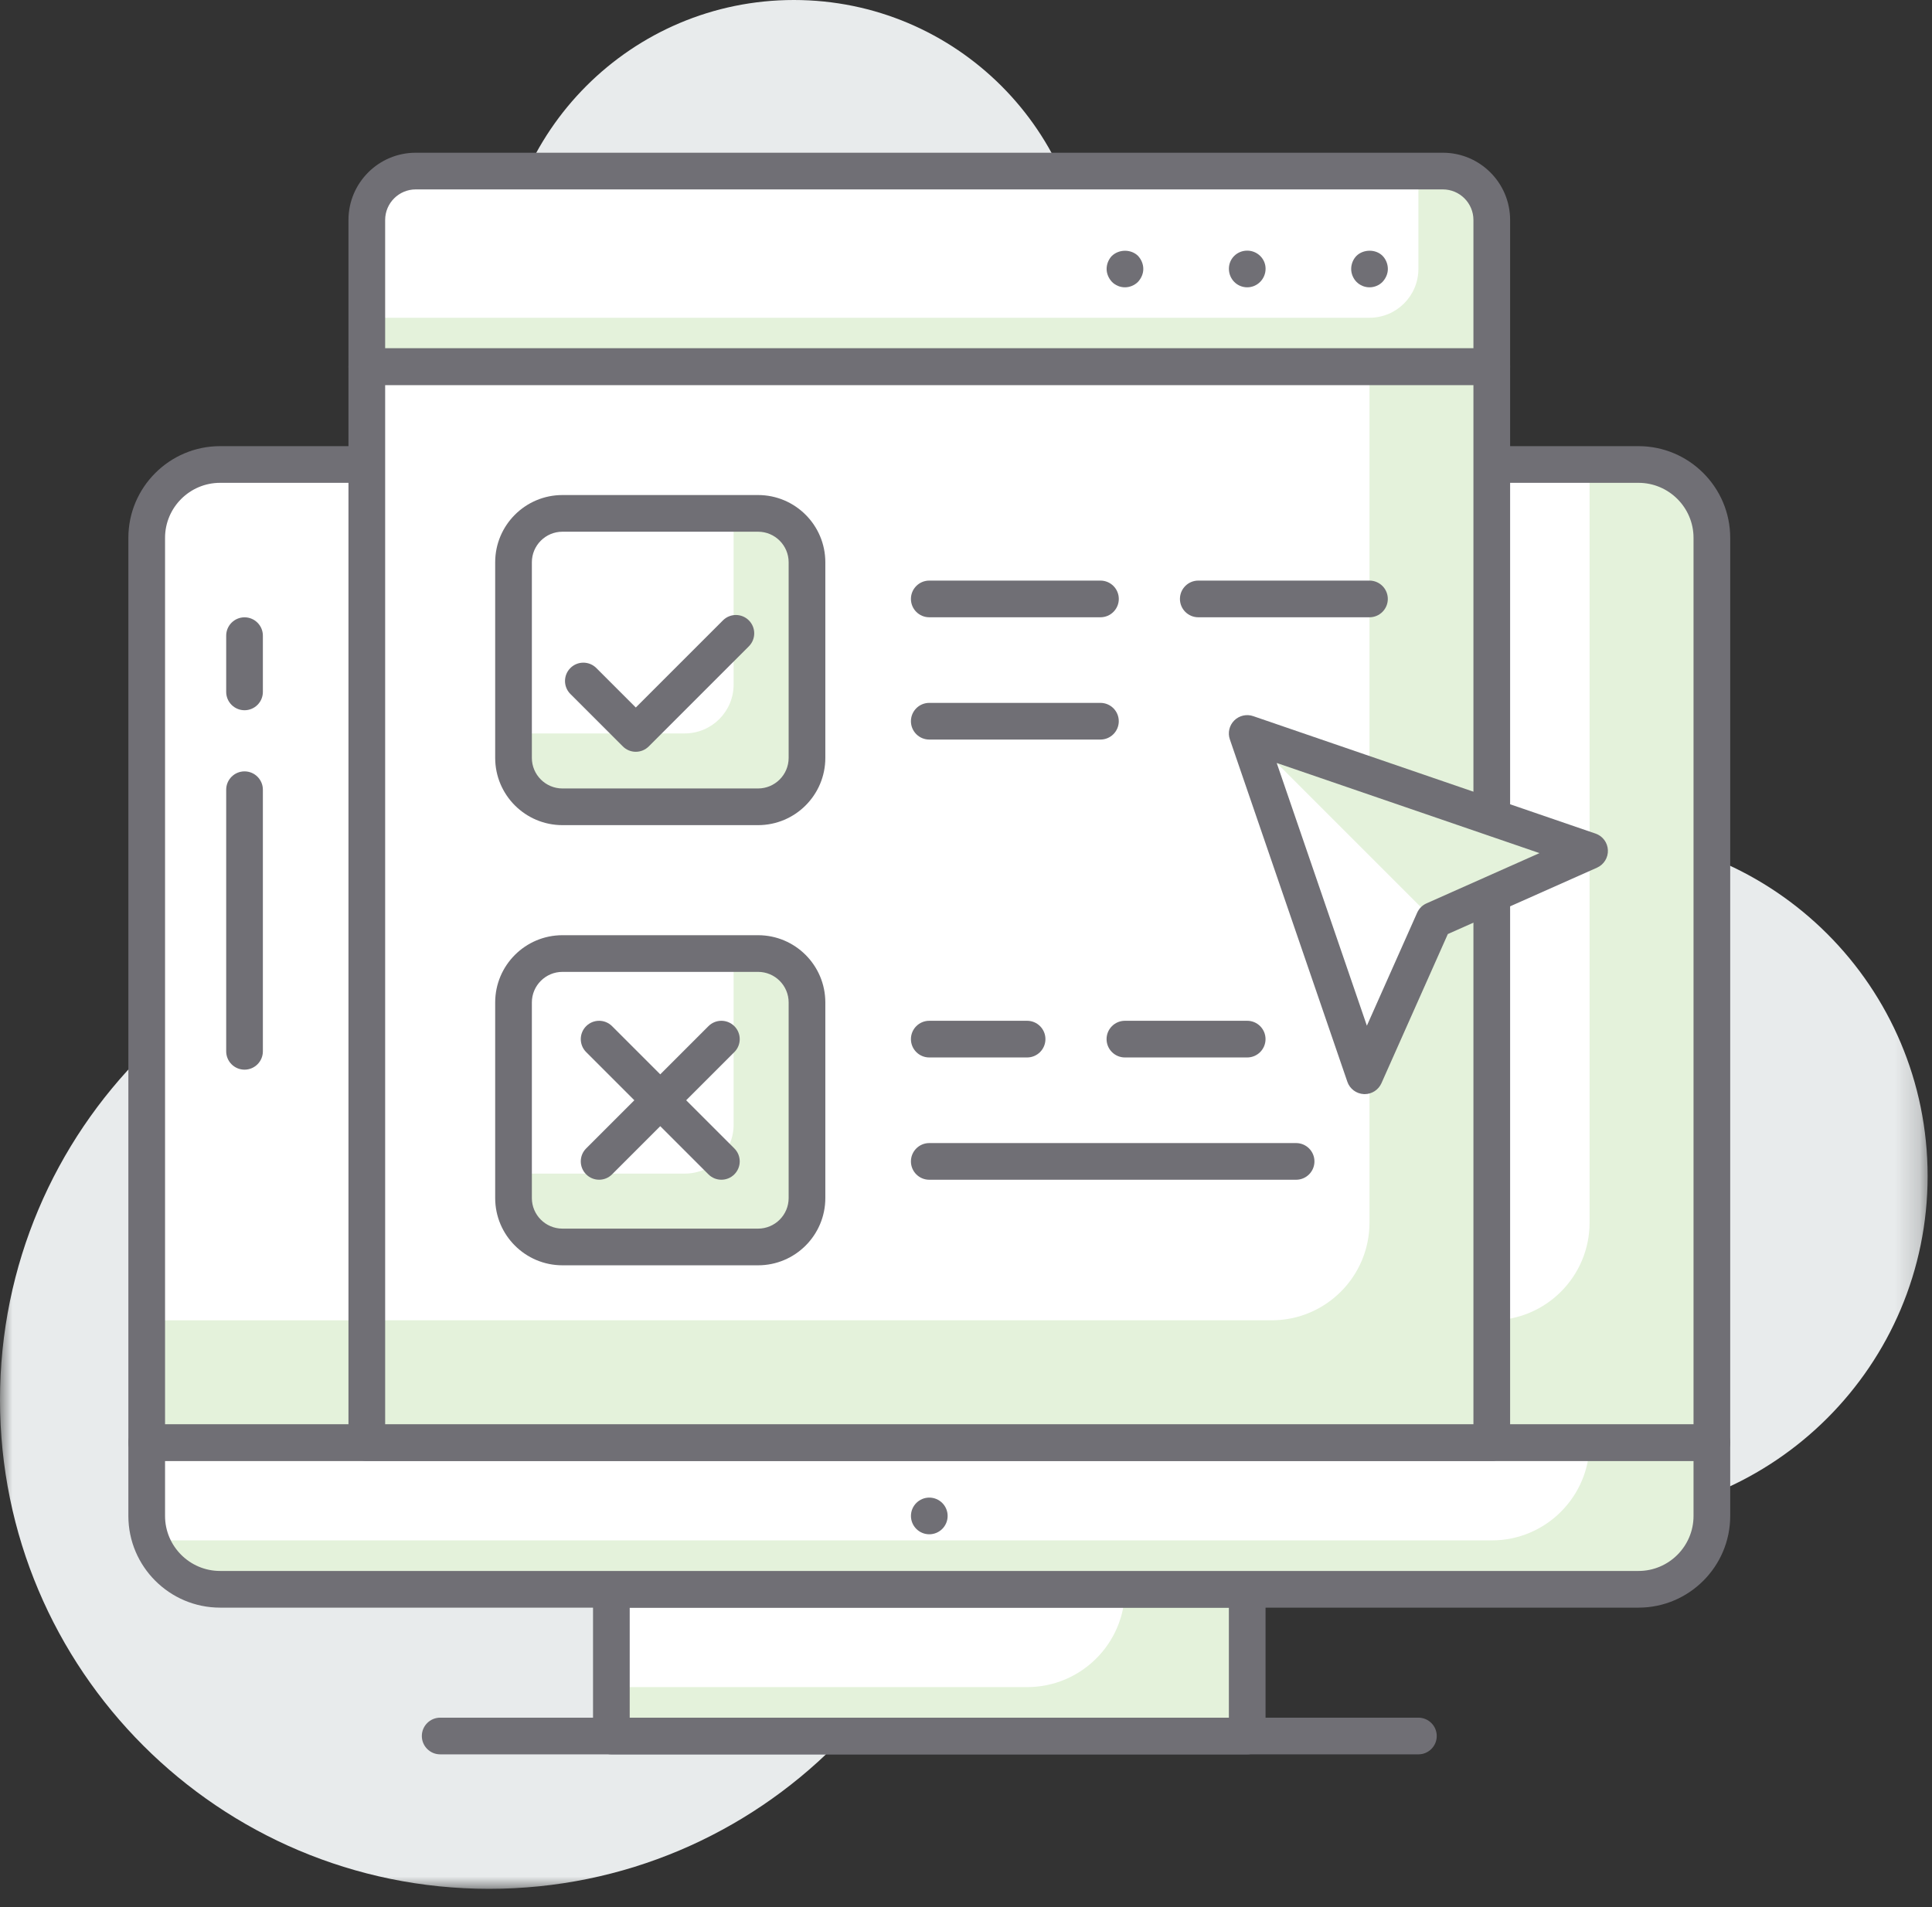 <?xml version="1.0" encoding="UTF-8"?> <svg xmlns="http://www.w3.org/2000/svg" xmlns:xlink="http://www.w3.org/1999/xlink" height="78" viewBox="0 0 79 78" width="79"><rect x="0" y="0" width="79" height="78" fill="#333333" stroke="none"/><mask id="a" fill="#fff"><path d="m.821.849h28v28h-28z" fill="#fff" fill-rule="evenodd"></path></mask><mask id="b" fill="#fff"><path d="m0 0h40v40h-40z" fill="#fff" fill-rule="evenodd"></path></mask><mask id="c" fill="#fff"><path d="m0 77.246h78.821v-77.246h-78.821z" fill="#fff" fill-rule="evenodd"></path></mask><g fill="none" fill-rule="evenodd"><path d="m28.821 14.849c0 7.731-6.268 14-14 14s-14-6.269-14-14c0-7.732 6.268-14 14-14s14 6.268 14 14" fill="#e8ebec" mask="url(#a)" transform="translate(50 33.246)"></path><path d="m44.462 12c0 6.627-5.373 12-12 12s-12-5.373-12-12c0-6.628 5.373-12 12-12s12 5.372 12 12" fill="#e8ebec"></path><path d="m40 20c0 11.045-8.954 20-20 20-11.045 0-20-8.955-20-20 0-11.046 8.955-20 20-20 11.046 0 20 8.954 20 20" fill="#e8ebec" mask="url(#b)" transform="translate(0 37.246)"></path><path d="m24.999 70.996h26v-6h-26z" fill="#e4f2db" mask="url(#c)"></path><path d="m45.999 64.996h-21v4h17c2.209 0 4-1.791 4-4" fill="#fff" mask="url(#c)"></path><path d="m25.749 70.246h24.5v-4.5h-24.5zm25.25 1.5h-26c-.414 0-.75-.336-.75-.75v-6c0-.414.336-.75.75-.75h26c.414 0 .75.336.75.75v6c0 .414-.336.75-.75.75z" fill="#706f75" mask="url(#c)"></path><path d="m66.999 64.996h-58c-1.657 0-3-1.343-3-3v-3h64v3c0 1.657-1.343 3-3 3" fill="#e4f2db" mask="url(#c)"></path><path d="m60.998 62.996h-54.999v-4h58.999c0 2.209-1.791 4-4 4" fill="#fff" mask="url(#c)"></path><path d="m6.749 59.746v2.25c0 1.24 1.01 2.25 2.25 2.25h58c1.24 0 2.25-1.01 2.25-2.25v-2.25zm60.25 6h-58c-2.067 0-3.75-1.683-3.75-3.75v-3c0-.414.336-.75.75-.75h64c.414 0 .75.336.75.75v3c0 2.067-1.683 3.75-3.75 3.75z" fill="#706f75" mask="url(#c)"></path><path d="m57.999 71.746h-40c-.414 0-.75-.336-.75-.75s.336-.75.75-.75h40c.414 0 .75.336.75.75s-.336.75-.75.75" fill="#706f75" mask="url(#c)"></path><path d="m38.749 61.996c0 .414-.336.75-.75.75s-.75-.336-.75-.75.336-.75.75-.75.75.336.75.75" fill="#706f75" mask="url(#c)"></path><path d="m69.999 58.997h-64v-37c0-1.657 1.343-3 3-3h58c1.657 0 3 1.343 3 3z" fill="#e4f2db" mask="url(#c)"></path><path d="m60.999 53.996h-55v-31.999c0-1.657 1.343-3 3-3h56v30.999c0 2.209-1.791 4-4 4" fill="#fff" mask="url(#c)"></path><path d="m6.749 58.246h62.5v-36.25c0-1.24-1.01-2.25-2.25-2.25h-58c-1.24 0-2.25 1.01-2.25 2.25zm63.25 1.5h-64c-.414 0-.75-.336-.75-.75v-37c0-2.067 1.683-3.75 3.75-3.75h58c2.067 0 3.75 1.683 3.75 3.75v37c0 .414-.336.75-.75.75z" fill="#706f75" mask="url(#c)"></path><path d="m58.999 6.996h-42c-1.105 0-2 .896-2 2v6h46v-6c0-1.104-.896-2-2-2" fill="#e4f2db" mask="url(#c)"></path><path d="m57.999 6.996h-41c-1.105 0-2 .896-2 2v3.999h41c1.104 0 2-.895 2-2z" fill="#fff" mask="url(#c)"></path><path d="m14.999 58.996h46v-44.001h-46z" fill="#e4f2db" mask="url(#c)"></path><path d="m55.999 14.995h-41v39h37c2.209 0 4-1.79 4-4z" fill="#fff" mask="url(#c)"></path><path d="m15.749 58.246h44.5v-42.501h-44.5zm45.25 1.5h-46c-.414 0-.75-.336-.75-.75v-44.001c0-.414.336-.75.75-.75h46c.414 0 .75.336.75.75v44.001c0 .414-.336.75-.75.75z" fill="#706f75" mask="url(#c)"></path><path d="m30.998 20.995h-8c-1.104 0-2 .896-2 2v8c0 1.104.896 2 2 2h8c1.104 0 2-.896 2-2v-8c0-1.104-.896-2-2-2" fill="#e4f2db" mask="url(#c)"></path><path d="m30.998 38.996h-8c-1.104 0-2 .896-2 2v8c0 1.105.896 2 2 2h8c1.104 0 2-.895 2-2v-8c0-1.104-.896-2-2-2" fill="#e4f2db" mask="url(#c)"></path><path d="m29.998 20.995h-7c-1.104 0-2 .896-2 2v6.999h7c1.104 0 2-.895 2-2z" fill="#fff" mask="url(#c)"></path><path d="m29.998 38.996h-7c-1.104 0-2 .896-2 2v7h7c1.104 0 2-.896 2-2z" fill="#fff" mask="url(#c)"></path><g fill="#706f75"><path d="m22.998 21.745c-.689 0-1.25.561-1.25 1.25v8c0 .689.561 1.25 1.25 1.25h8c.689 0 1.25-.561 1.25-1.25v-8c0-.689-.561-1.25-1.25-1.25zm8 12h-8c-1.517 0-2.75-1.233-2.75-2.75v-8c0-1.517 1.233-2.75 2.75-2.75h8c1.517 0 2.75 1.233 2.75 2.75v8c0 1.517-1.233 2.75-2.75 2.75z" mask="url(#c)"></path><path d="m22.998 39.746c-.689 0-1.25.561-1.25 1.25v8c0 .689.561 1.25 1.25 1.25h8c.689 0 1.25-.561 1.25-1.25v-8c0-.689-.561-1.25-1.25-1.25zm8 12h-8c-1.517 0-2.75-1.233-2.75-2.75v-8c0-1.517 1.233-2.75 2.75-2.75h8c1.517 0 2.75 1.233 2.75 2.75v8c0 1.517-1.233 2.75-2.75 2.75z" mask="url(#c)"></path><path d="m15.749 14.246h44.5v-5.25c0-.689-.561-1.25-1.25-1.25h-42c-.689 0-1.25.561-1.25 1.25zm45.25 1.5h-46c-.414 0-.75-.336-.75-.75v-6c0-1.517 1.233-2.75 2.75-2.75h42c1.517 0 2.75 1.233 2.75 2.75v6c0 .414-.336.75-.75.75z" mask="url(#c)"></path><path d="m56 11.75c-.2 0-.39-.08-.53-.22s-.22-.34-.22-.53c0-.2.08-.399.22-.54.28-.27.78-.28 1.06 0 .14.141.22.34.22.54 0 .19-.08.38-.22.53-.14.14-.33.22-.53.22" mask="url(#c)"></path><path d="m50.25 10.99c0-.41.33-.74.75-.74.41 0 .75.33.75.74 0 .42-.34.76-.75.76-.42 0-.75-.34-.75-.76" mask="url(#c)"></path><path d="m46 11.75c-.2 0-.39-.08-.53-.22-.14-.15-.22-.34-.22-.53 0-.2.08-.39.21-.53.3-.29.79-.28 1.07-.01.14.15.22.34.22.54 0 .19-.08.38-.22.53-.14.14-.34.22-.53.22" mask="url(#c)"></path><path d="m29.498 48.246c-.192 0-.384-.073-.53-.22l-5-5c-.293-.293-.293-.767 0-1.06s.767-.293 1.06 0l5 5c.293.293.293.767 0 1.06-.146.147-.338.22-.53.22" mask="url(#c)"></path><path d="m24.498 48.246c-.192 0-.384-.073-.53-.22-.293-.293-.293-.767 0-1.06l5-5c.293-.293.767-.293 1.06 0s.293.767 0 1.06l-5 5c-.146.147-.338.22-.53.22" mask="url(#c)"></path><path d="m25.998 30.745c-.199 0-.39-.079-.53-.22l-2.145-2.144c-.293-.293-.293-.768 0-1.061s.768-.293 1.061 0l1.614 1.614 3.563-3.563c.292-.293.767-.293 1.06 0s.293.768 0 1.061l-4.093 4.093c-.14.141-.331.22-.53.22" mask="url(#c)"></path><path d="m44.997 30.245h-6.999c-.414 0-.75-.336-.75-.75s.336-.75.75-.75h6.999c.414 0 .75.336.75.75s-.336.75-.75.75" mask="url(#c)"></path><path d="m55.998 25.244h-7c-.414 0-.75-.336-.75-.75s.336-.75.75-.75h7c.414 0 .75.336.75.75s-.336.75-.75.75" mask="url(#c)"></path><path d="m44.998 25.244h-7c-.414 0-.75-.336-.75-.75s.336-.75.75-.75h7c.414 0 .75.336.75.75s-.336.75-.75.75" mask="url(#c)"></path><path d="m52.998 48.247h-15c-.414 0-.75-.336-.75-.75s.336-.75.75-.75h15c.414 0 .75.336.75.75s-.336.75-.75.75" mask="url(#c)"></path><path d="m50.998 43.246h-5c-.414 0-.75-.336-.75-.75s.336-.75.75-.75h5c.414 0 .75.336.75.75s-.336.75-.75.75" mask="url(#c)"></path><path d="m41.998 43.246h-4c-.414 0-.75-.336-.75-.75s.336-.75.75-.75h4c.414 0 .75.336.75.75s-.336.75-.75.75" mask="url(#c)"></path></g><path d="m50.998 29.995 14 4.804-6.364 2.832-2.832 6.364z" fill="#e4f2db" mask="url(#c)"></path><path d="m50.998 29.995 7.636 7.636-2.832 6.364z" fill="#fff" mask="url(#c)"></path><path d="m52.205 31.202 3.687 10.745 2.056-4.621c.076-.17.211-.305.381-.381l4.621-2.056zm3.597 13.543c-.011 0-.022 0-.034-.001-.307-.014-.576-.214-.675-.506l-4.804-14c-.094-.27-.023-.571.179-.773s.506-.271.773-.179l14 4.804c.292.099.492.368.506.675.014.309-.162.593-.444.719l-6.101 2.715-2.715 6.101c-.121.271-.39.445-.685.445z" fill="#706f75" mask="url(#c)"></path><path d="m9.999 43.745c-.414 0-.75-.336-.75-.75v-10.699c0-.414.336-.75.75-.75s.75.336.75.75v10.699c0 .414-.336.75-.75.75" fill="#706f75" mask="url(#c)"></path><path d="m9.999 29.046c-.414 0-.75-.336-.75-.75v-2.3c0-.414.336-.75.75-.75s.75.336.75.75v2.3c0 .414-.336.75-.75.75" fill="#706f75" mask="url(#c)"></path></g></svg> 
